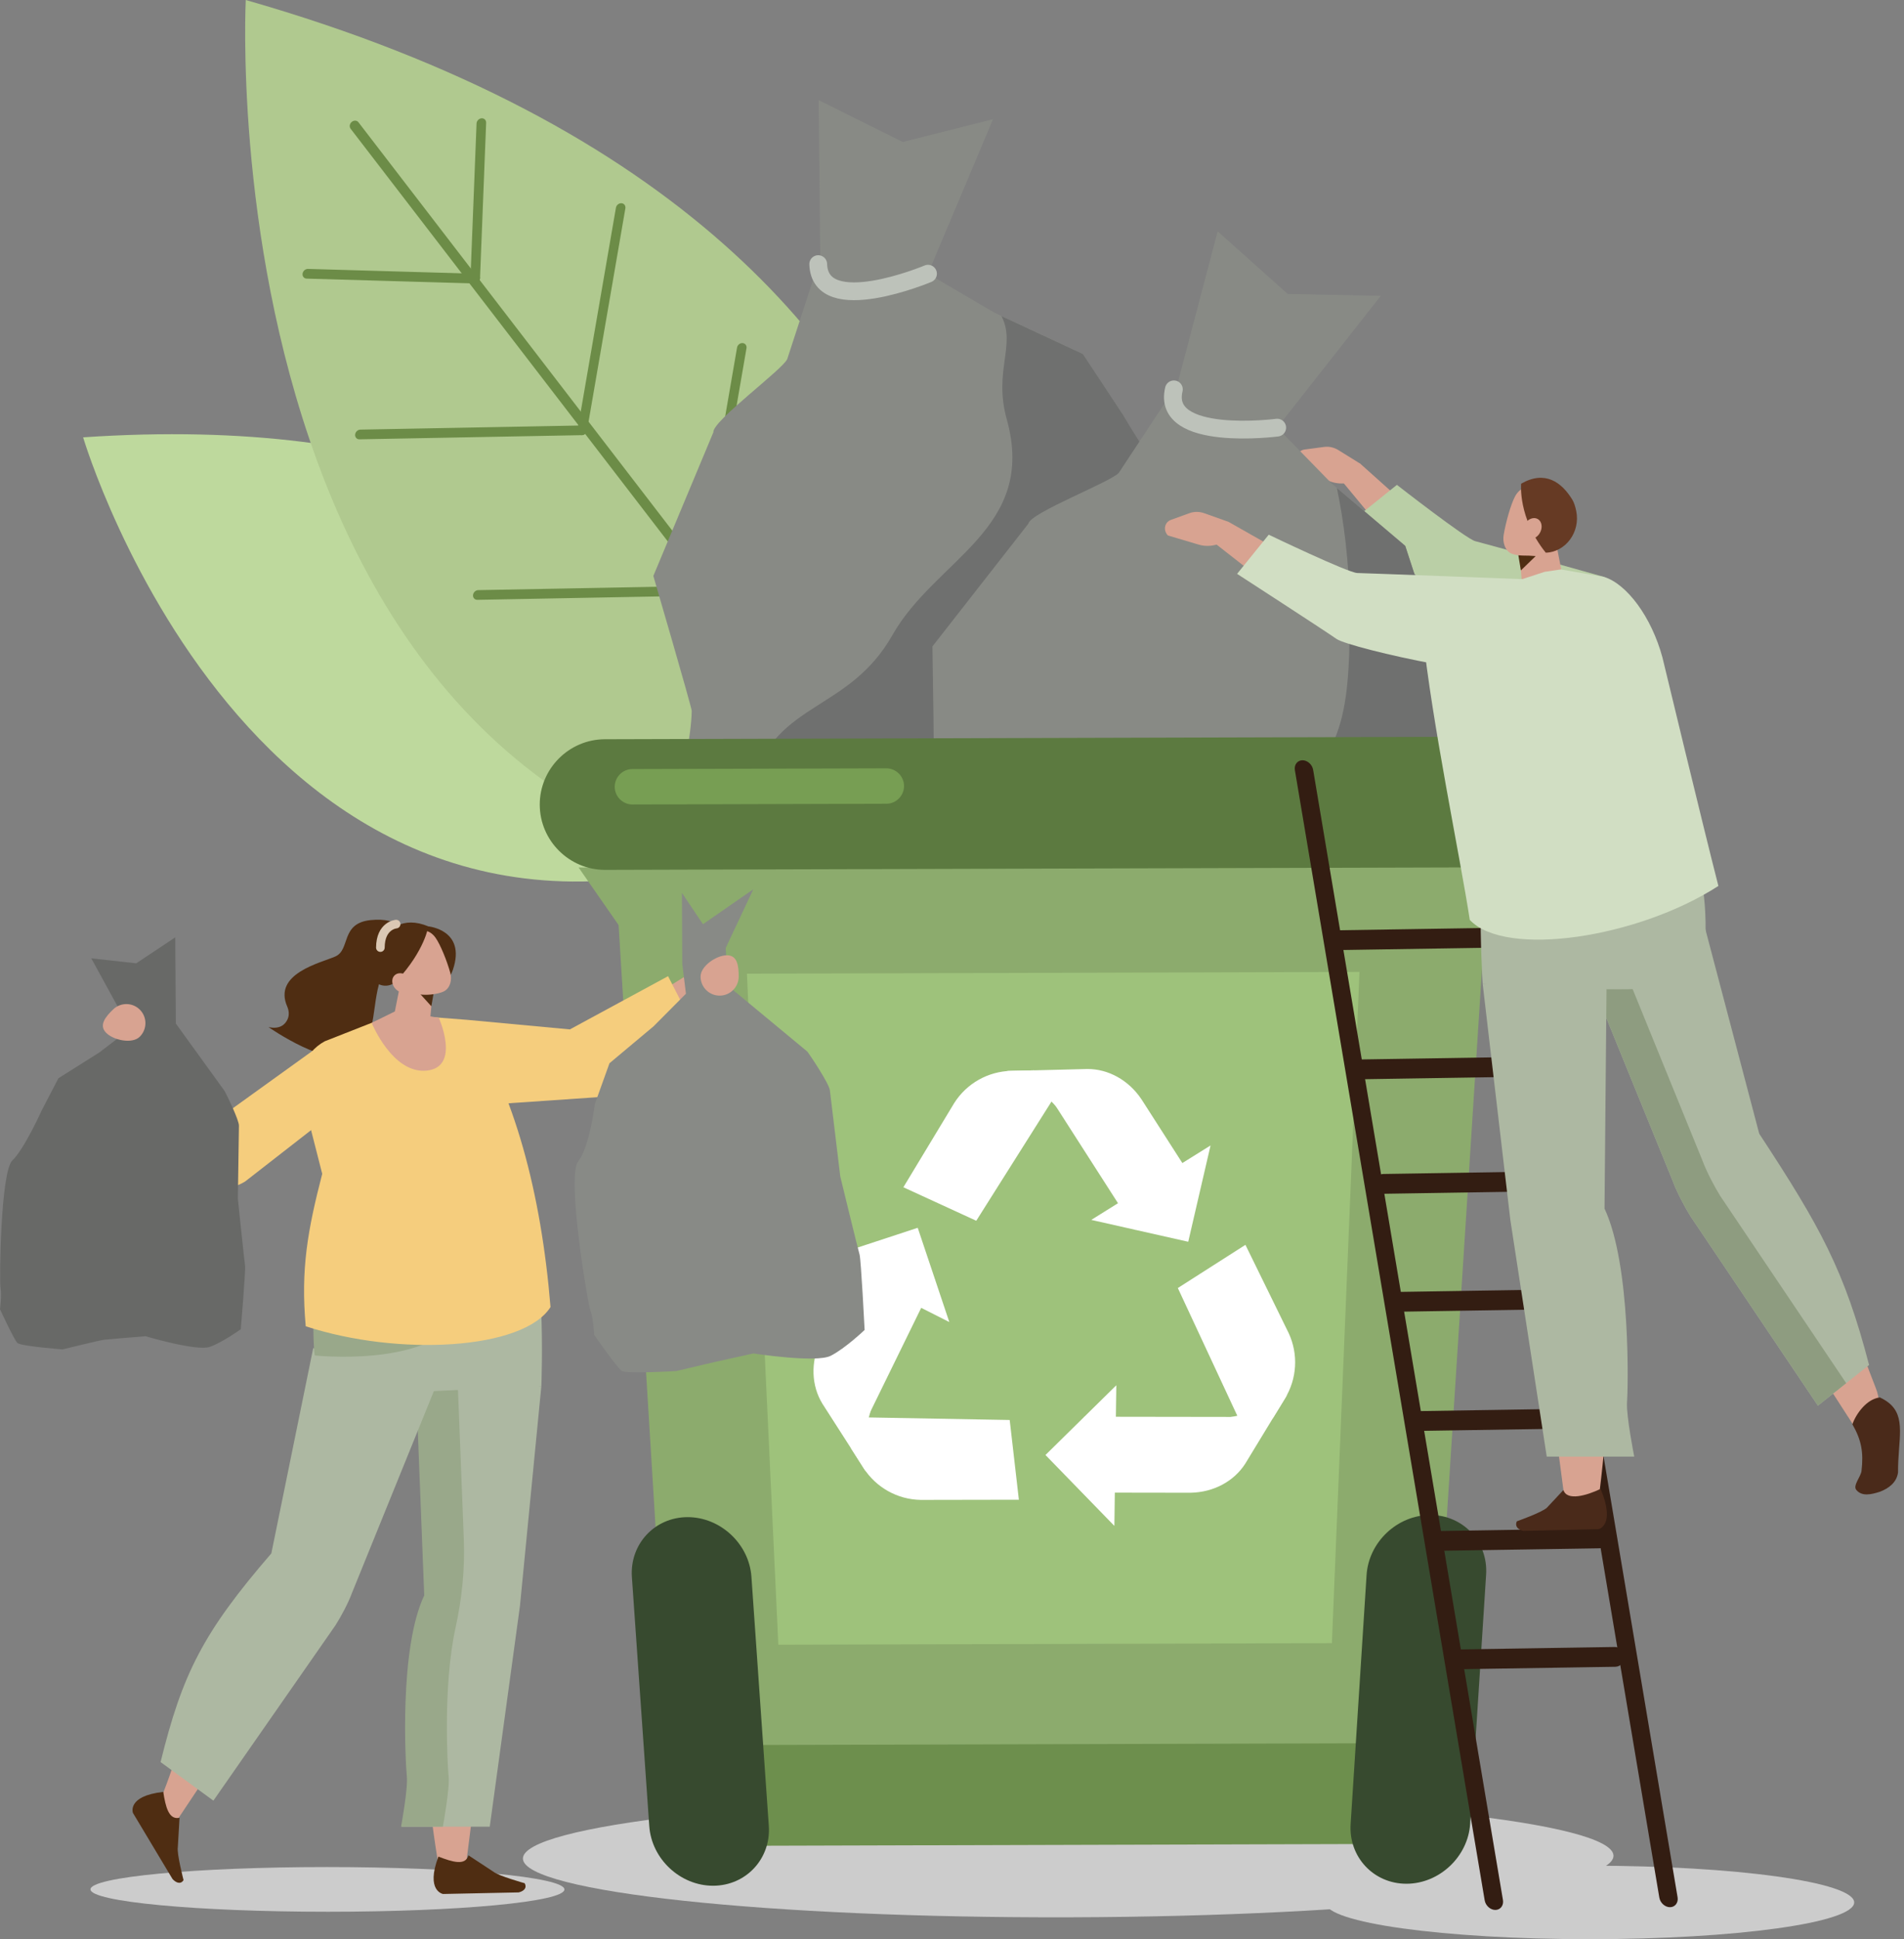 <?xml version="1.0" encoding="UTF-8"?>
<svg width="442px" height="450px" viewBox="0 0 442 450" version="1.1" xmlns="http://www.w3.org/2000/svg" xmlns:xlink="http://www.w3.org/1999/xlink">
    <rect x="0" y="0" width="442" height="450" fill="#808080" stroke="none"/>
    <title>749A3C54-AC7D-4F3D-B313-D4E89DDEE8F3</title>
    <g id="Zöldörökség_webdesign_2022" stroke="none" stroke-width="1" fill="none" fill-rule="evenodd">
        <g id="Zöldörökség_mainpage" transform="translate(-809, -816)">
            <g id="content" transform="translate(-154.46, -248.885)">
                <g id="slider" transform="translate(154.46, 248.885)">
                    <g id="recycling" transform="translate(809, 816)">
                        <path d="M181.363,194.65 C181.363,194.65 172.078,91.144 19.294,101.485 C19.294,101.485 61.084,242.541 181.363,194.65" id="Fill-1" fill="#BED99D"></path>
                        <path d="M222.504,205.977 C222.504,205.977 258.192,57.497 57.052,1.13686838e-13 C57.052,1.13686838e-13 45.871,216.055 222.504,205.977" id="Fill-3" fill="#B0C98F"></path>
                        <path d="M196.513,176.537 C196.441,176.763 196.301,176.977 196.101,177.142 C195.599,177.558 194.904,177.521 194.548,177.057 L81.394,29.878 C81.038,29.415 81.156,28.703 81.658,28.288 C82.159,27.872 82.855,27.909 83.211,28.373 L196.365,175.552 C196.579,175.83 196.622,176.198 196.513,176.537" id="Fill-6" fill="#6C8C47"></path>
                        <path d="M111.379,64.884 C111.225,65.362 110.785,65.736 110.277,65.775 C109.663,65.822 109.184,65.356 109.209,64.736 L110.627,28.66 C110.652,28.046 111.169,27.499 111.785,27.451 C112.4,27.404 112.878,27.87 112.854,28.49 L111.435,64.567 C111.431,64.675 111.411,64.782 111.379,64.884" id="Fill-8" fill="#6C8C47"></path>
                        <path d="M136.231,100.088 C136.059,100.625 135.531,101.013 134.981,100.979 C134.375,100.941 133.971,100.408 134.078,99.787 L142.981,48.218 C143.087,47.592 143.666,47.125 144.272,47.161 C144.878,47.198 145.282,47.732 145.175,48.352 L136.272,99.922 C136.262,99.979 136.249,100.034 136.231,100.088" id="Fill-10" fill="#6C8C47"></path>
                        <path d="M111.378,64.885 C111.211,65.408 110.704,65.793 110.163,65.778 L71.185,64.655 C70.576,64.638 70.153,64.119 70.241,63.497 C70.332,62.873 70.894,62.385 71.502,62.402 L110.481,63.525 C111.09,63.543 111.512,64.061 111.425,64.683 C111.415,64.752 111.399,64.82 111.378,64.885" id="Fill-12" fill="#6C8C47"></path>
                        <path d="M136.231,100.087 C136.071,100.59 135.594,100.971 135.067,100.981 L83.443,101.948 C82.831,101.959 82.383,101.465 82.443,100.842 C82.499,100.218 83.046,99.706 83.658,99.695 L135.282,98.728 C135.895,98.717 136.343,99.211 136.284,99.834 C136.276,99.921 136.258,100.006 136.231,100.087" id="Fill-14" fill="#6C8C47"></path>
                        <path d="M163.601,137.334 C163.44,137.836 162.964,138.218 162.437,138.227 L110.812,139.194 C110.199,139.205 109.751,138.711 109.811,138.089 C109.866,137.464 110.415,136.953 111.027,136.941 L162.652,135.975 C163.264,135.964 163.713,136.458 163.653,137.08 C163.645,137.167 163.627,137.252 163.601,137.334" id="Fill-16" fill="#6C8C47"></path>
                        <path d="M164.35,132.54 C164.178,133.077 163.65,133.465 163.1,133.431 C162.494,133.393 162.09,132.86 162.197,132.239 L171.099,80.67 C171.202,80.044 171.785,79.576 172.39,79.612 C172.996,79.65 173.4,80.183 173.293,80.804 L164.391,132.374 C164.381,132.431 164.368,132.486 164.35,132.54" id="Fill-18" fill="#6C8C47"></path>
                        <path d="M344.995,134.412 C341.157,138.123 335.672,138.815 330.492,134.539 L309.563,109.278 L315.769,107.596 L334.162,124.062 L344.995,134.412 Z" id="Fill-20" fill="#D8A391"></path>
                        <path d="M315.769,107.596 L310.706,104.453 C309.695,103.824 308.519,103.561 307.394,103.711 L302.838,104.318 C301.25,104.53 300.496,106.28 301.378,107.708 L307.935,111.319 C309.381,112.115 311.143,112.383 312.864,112.068 L315.733,111.543 L315.769,107.596 Z" id="Fill-22" fill="#D8A391"></path>
                        <path d="M381.207,156.835 C373.777,159.654 336.99,142.174 334.537,139.538 C331.777,136.57 315.171,119.833 315.171,119.833 L324.281,112.517 C324.281,112.517 340.406,125.091 342.478,125.585 C344.551,126.079 372.385,133.879 372.385,133.879 L381.207,156.835 Z" id="Fill-24" fill="#BACFA6"></path>
                        <path d="M430.436,441.472 C430.436,446.182 402.949,450 369.041,450 C335.134,450 307.647,446.182 307.647,441.472 C307.647,436.762 335.134,432.944 369.041,432.944 C402.949,432.944 430.436,436.762 430.436,441.472" id="Fill-26" fill="#CCCCCC"></path>
                        <path d="M176.549,212.358 C176.549,212.358 185.668,217.366 191.972,218.664 C198.276,219.962 224.946,212.401 224.946,212.401 C224.946,212.401 238.921,208.458 241.259,208.398 C243.598,208.338 261.314,210.246 261.314,210.246 C261.314,210.246 280.878,206.021 282.332,204.254 C283.787,202.489 289.046,187.226 289.046,187.226 C289.046,187.226 287.564,180.628 287.861,177.322 C288.158,174.016 282.689,122.317 276.613,117.805 C270.537,113.292 260.661,96.247 260.661,96.247 L251.304,82.076 L230.898,72.584 L215.429,63.514 L230.524,27.656 L209.569,32.949 L190.051,23.242 L190.416,59.841 L182.751,83.323 C181.716,85.741 165.33,97.733 165.609,100.296 L151.668,133.647 C151.668,133.647 160.585,164.168 160.577,164.958 C160.521,170.648 158.26,180.427 158.136,182.199 C157.995,184.217 176.549,212.358 176.549,212.358" id="Fill-29" fill="#888A85"></path>
                        <path d="M289.111,187.293 C289.111,187.293 287.629,180.695 287.926,177.389 C288.223,174.084 282.754,122.384 276.678,117.872 C270.602,113.359 260.726,96.314 260.726,96.314 L251.369,82.143 L232.492,73.362 C235.92,80.048 230.586,86.08 233.713,97.305 C240.8,122.745 217.197,129.672 207.166,147.379 C197.135,165.085 180.551,162.667 174.689,181.192 C171.341,191.776 201.028,207.204 184.877,216.371 C187.267,217.363 189.824,218.276 192.037,218.731 C198.341,220.029 225.011,212.468 225.011,212.468 C225.011,212.468 238.986,208.525 241.324,208.465 C243.663,208.405 261.379,210.313 261.379,210.313 C261.379,210.313 280.943,206.087 282.397,204.322 C283.852,202.556 289.111,187.293 289.111,187.293" id="Fill-31" fill="#6F706F"></path>
                        <path d="M215.429,63.514 C215.429,63.514 190.34,74.043 189.944,61.289" id="Stroke-33" stroke="#BDC2BA" stroke-width="4.125" stroke-linecap="round" stroke-linejoin="round"></path>
                        <path d="M219.634,232.495 C219.634,232.495 227.103,239.736 232.839,242.655 C238.576,245.575 266.296,245.337 266.296,245.337 C266.296,245.337 280.816,245.23 283.087,245.791 C285.359,246.352 301.939,252.877 301.939,252.877 C301.939,252.877 321.924,253.976 323.794,252.658 C325.663,251.34 334.772,238.012 334.772,238.012 C334.772,238.012 335.088,231.257 336.249,228.147 C337.409,225.037 345.809,173.732 341.143,167.774 C336.476,161.815 331.46,142.765 331.46,142.765 L326.184,126.624 L309.016,112.073 L296.496,99.234 L320.538,68.646 L298.929,68.208 L282.673,53.684 L273.346,89.076 L259.742,109.695 C258.105,111.753 239.131,118.985 238.723,121.53 L216.457,150.006 C216.457,150.006 216.984,181.799 216.768,182.559 C215.208,188.031 210.441,196.864 209.853,198.54 C209.183,200.449 219.634,232.495 219.634,232.495" id="Fill-35" fill="#888A85"></path>
                        <path d="M334.817,238.094 C334.817,238.094 335.133,231.339 336.294,228.229 C337.454,225.12 345.854,173.814 341.187,167.856 C336.521,161.897 331.505,142.847 331.505,142.847 L326.229,126.706 L310.347,113.245 C311.884,120.599 313.273,130.431 313.32,142.083 C313.426,168.492 311.023,174.517 296.666,188.94 C282.309,203.364 283.471,201.038 272.919,217.354 C266.89,226.674 244.605,233.999 226.604,238.567 C228.646,240.156 230.872,241.713 232.884,242.737 C238.62,245.657 266.341,245.419 266.341,245.419 C266.341,245.419 280.861,245.312 283.132,245.873 C285.403,246.433 301.984,252.959 301.984,252.959 C301.984,252.959 321.969,254.058 323.839,252.74 C325.709,251.422 334.817,238.094 334.817,238.094" id="Fill-37" fill="#6F706F"></path>
                        <path d="M296.496,99.235 C296.496,99.235 269.516,102.753 272.507,90.348" id="Stroke-39" stroke="#BDC2BA" stroke-width="4.125" stroke-linecap="round" stroke-linejoin="round"></path>
                        <path d="M374.559,430.601 C374.791,438.31 318.308,444.722 248.399,444.922 C178.489,445.122 121.628,439.035 121.395,431.327 C121.163,423.618 177.647,417.206 247.556,417.006 C317.465,416.805 374.326,422.892 374.559,430.601" id="Fill-41" fill="#CCCCCC"></path>
                        <path d="M319.079,370.269 C319.524,362.421 325.602,355.985 332.586,355.965 C333.631,355.962 334.633,356.118 335.59,356.386 L346.847,181.073 L141.805,185.397 L152.318,356.541 C152.659,356.508 153.001,356.479 153.351,356.478 C160.335,356.459 166.45,362.86 166.939,370.705 L170.459,427.054 C171.288,427.181 172.13,427.264 172.992,427.264 L272.785,426.978 L272.786,426.978 L315.032,426.857 C315.316,426.856 315.593,426.825 315.873,426.81 L319.079,370.269 Z" id="Fill-43" fill="#8CAB6D"></path>
                        <polygon id="Fill-45" fill="#8CAB6D" points="344.027 217.571 352.437 200.682 134.315 201.307 143.603 214.667"></polygon>
                        <path d="M348.344,201.264 L140.499,201.86 C132.162,201.884 125.322,195.082 125.298,186.746 L125.298,186.746 C125.274,178.409 132.075,171.569 140.412,171.545 L348.257,170.95 C356.593,170.926 363.433,177.727 363.457,186.064 C363.481,194.4 356.68,201.24 348.344,201.264" id="Fill-47" fill="#5C7A40"></path>
                        <polygon id="Fill-49" fill="#9EC27B" points="309.189 381.301 180.684 381.669 173.389 225.948 315.592 225.54"></polygon>
                        <path d="M289.118,288.871 L299.157,309.356 C301.432,314.24 301.107,319.939 298.293,324.534 L295.541,329.024 L289.081,339.648 C286.436,343.777 281.705,346.293 276.424,346.398 L276.055,346.401 L258.8,346.375 L258.693,354.093 L242.7,337.642 L251.655,328.829 L251.654,328.76 L251.726,328.759 L259.146,321.459 L259.045,328.77 L287.358,328.811 L273.425,298.895 L289.118,288.871 Z M213.043,284.917 L217.037,296.828 L217.099,296.858 L217.068,296.921 L220.377,306.793 L213.849,303.494 L201.398,328.923 L234.395,329.519 L236.523,348.019 L213.711,348.06 C208.324,347.963 203.344,345.172 200.449,340.628 L197.745,336.384 L190.903,325.722 C188.356,321.541 188.166,316.197 190.375,311.411 L190.546,311.053 L198.134,295.556 L191.245,292.077 L213.043,284.917 Z M252.433,248.067 C257.336,248.057 262.012,250.675 264.958,255.06 L265.16,255.368 L274.475,269.891 L281.022,265.807 L275.841,288.158 L263.584,285.395 L263.527,285.434 L263.488,285.373 L253.333,283.084 L259.537,279.212 L244.252,255.379 L226.632,283.285 L209.711,275.51 L221.506,255.985 C224.382,251.429 229.351,248.618 234.738,248.499 L239.864,248.385 L252.433,248.067 Z" id="Combined-Shape" fill="#FFFFFF"></path>
                        <path d="M298.828,323.659 C298.828,323.659 294.026,329.761 271.937,329.918 L271.404,340.439 L295.51,329.076 L298.828,323.659 Z" id="Fill-57" fill="#FFFFFF"></path>
                        <path d="M200.999,341.492 C200.999,341.492 197.621,334.501 207.166,314.58 L197.943,309.487 L197.586,336.135 L200.999,341.492 Z" id="Fill-65" fill="#FFFFFF"></path>
                        <path d="M233.713,248.522 C233.713,248.522 241.443,249.258 253.526,267.75 L262.663,262.506 L240.063,248.381 L233.713,248.522 Z" id="Fill-73" fill="#FFFFFF"></path>
                        <path d="M205.765,186.515 L146.826,186.684 C144.565,186.691 142.711,184.847 142.704,182.586 C142.698,180.326 144.542,178.471 146.802,178.464 L205.742,178.296 C208.003,178.289 209.857,180.133 209.864,182.393 L209.864,182.394 C209.87,184.654 208.026,186.509 205.765,186.515" id="Fill-75" fill="#779E53"></path>
                        <polygon id="Fill-77" fill="#6D8F4D" points="325.506 427.89 169.146 428.338 169.079 404.959 325.439 404.511"></polygon>
                        <path d="M165.567,437.596 L165.567,437.596 C157.936,437.618 151.257,431.394 150.725,423.765 L146.69,365.972 C146.158,358.343 151.965,352.083 159.596,352.061 C167.227,352.039 173.906,358.263 174.438,365.893 L178.473,423.685 C179.005,431.315 173.198,437.575 165.567,437.596" id="Fill-79" fill="#374A2F"></path>
                        <path d="M326.524,437.135 L326.524,437.135 C334.155,437.113 340.798,430.851 341.287,423.219 L344.99,365.404 C345.479,357.772 339.636,351.545 332.005,351.567 C324.375,351.589 317.731,357.851 317.242,365.484 L313.539,423.298 C313.05,430.931 318.893,437.157 326.524,437.135" id="Fill-81" fill="#374A2F"></path>
                        <path d="M136.833,240.495 C146.519,234.874 149.964,232.119 159.561,226.253 L166.528,229.781 C149.034,244.437 146.144,251.806 136.61,253.702 C128.517,247.282 134.891,242.289 136.833,240.495" id="Fill-83" fill="#D8A391"></path>
                        <polygon id="Fill-85" fill="#F5CD7D" points="108.404 236.655 132.297 238.877 155.088 226.529 160.036 236.184 138.656 254.613 108.039 256.708"></polygon>
                        <path d="M99.434,214.973 C99.434,214.973 108.237,215.77 105.161,224.969 C102.085,234.167 93.323,220.545 93.323,220.545 L99.434,214.973 Z" id="Fill-87" fill="#4F2D12"></path>
                        <path d="M131.027,438.447 C131.093,441.313 106.518,443.635 76.137,443.635 C45.755,443.635 21.072,441.312 21.006,438.447 C20.939,435.582 45.514,433.259 75.896,433.259 C106.277,433.259 130.96,435.582 131.027,438.447" id="Fill-89" fill="#CCCCCC"></path>
                        <path d="M101.766,432.614 C101.766,432.614 93.857,388.166 101.878,370.58 L95.456,310.283 L123.452,312.22 L108.154,432.963 L101.766,432.614 Z" id="Fill-91" fill="#D8A391"></path>
                        <path d="M125.671,321.644 L120.7,372.707 L113.693,423.898 L93.248,423.898 C93.248,423.898 94.897,414.998 94.588,412.174 C94.28,409.349 92.754,382.562 98.626,370.238 L96.664,320.048 L125.671,321.644 Z" id="Fill-93" fill="#ADB8A2"></path>
                        <path d="M98.482,370.238 L96.52,320.048 L106.241,320.583 L107.677,357.336 C107.944,364.186 107.212,371.065 105.732,377.831 C102.806,391.203 103.889,409.843 104.144,412.173 C104.452,414.998 102.803,423.898 102.803,423.898 L93.103,423.898 C93.103,423.898 94.752,414.998 94.444,412.173 C94.136,409.349 92.61,382.562 98.482,370.238" id="Fill-95" fill="#99A88A"></path>
                        <path d="M71.373,376.989 L41.419,421.923 C36.256,423.153 36.196,420.198 38.013,415.702 C45.688,396.172 44.168,383.522 62.383,367.443 L71.373,376.989 Z" id="Fill-97" fill="#D8A391"></path>
                        <path d="M101.239,321.544 L81.687,369.707 C80.857,371.977 79.152,375.176 77.851,377.2 L49.538,417.851 L37.278,408.899 C42.315,388.452 47.095,378.872 62.99,360.472 L72.709,312.845 L85.836,314.92 L101.239,321.544 Z" id="Fill-99" fill="#ADB8A2"></path>
                        <path d="M41.679,421.829 L41.277,428.704 C41.026,430.161 42.609,436.294 42.609,436.294 C41.886,437.448 40.71,436.787 40.041,436.025 L30.862,420.703 C30.862,420.703 29.379,416.772 37.9,415.821 C38.44,419.305 39.183,422.371 41.679,421.829" id="Fill-101" fill="#4F2D12"></path>
                        <path d="M108.738,430.529 L114.559,434.356 C115.718,435.313 121.793,437.013 121.793,437.013 C122.473,438.234 121.362,438.938 120.393,439.143 L102.85,439.51 C102.85,439.51 98.745,438.834 101.777,430.831 C105.065,432.114 108.079,433.006 108.738,430.529" id="Fill-103" fill="#4F2D12"></path>
                        <path d="M82.548,280.402 L120.821,283.328 C127.1,285.623 125.671,321.644 125.671,321.644 L100.596,322.815 C88.923,322.569 75.395,331.772 73.372,312.22 C71.059,289.871 82.548,280.402 82.548,280.402" id="Fill-105" fill="#ADB8A2"></path>
                        <path d="M73.09,314.542 C73.09,314.542 98.511,317.286 106.428,306.094 L72.79,297.817 C72.79,297.817 72.495,311.686 73.09,314.542" id="Fill-107" fill="#99A88A"></path>
                        <path d="M53.585,260.905 C46.024,252.644 43.528,249.134 36.126,240.664 L28.455,241.798 C40.763,261.017 41.317,268.912 49.846,273.574 C59.489,269.869 54.901,263.198 53.585,260.905" id="Fill-109" fill="#D8A391"></path>
                        <path d="M31.099,247.365 L38.392,241.99 L52.916,257.993 L72.519,243.884 C72.519,243.884 78.741,240.183 80.991,239.83 C83.242,239.477 74.416,260.542 74.416,260.542 L56.942,274.146 C56.942,274.146 49.121,279.346 44.775,271.687 C40.43,264.028 31.099,247.365 31.099,247.365" id="Fill-111" fill="#F5CD7D"></path>
                        <path d="M66.753,236.537 C67.182,235.599 67.091,234.52 66.678,233.575 C63.321,225.907 74.421,223.465 77.838,221.959 C81.403,220.386 78.982,214.258 86.014,213.516 C93.045,212.774 94.411,216.677 94.746,216.643 C95.238,216.594 92.543,222.803 92.543,222.803 C92.543,222.803 89.044,223.134 87.657,229.691 C86.27,236.247 87.251,240.031 82.077,244.282 C76.902,248.532 62.337,238.349 62.337,238.349 C65.007,238.91 66.211,237.721 66.753,236.537" id="Fill-113" fill="#4F2D12"></path>
                        <path d="M108.404,236.655 L94.02,235.541 L90.1,235.849 L75.384,241.637 C70.457,244.321 68.354,250.251 70.481,255.463 L74.802,272.397 C71.428,285.43 69.78,294.54 70.973,307.77 C92.437,314.796 121.502,313.271 127.798,303.303 C125.631,276.812 119.376,253.327 108.404,236.655" id="Fill-115" fill="#F5CD7D"></path>
                        <path d="M100.746,227.039 C100.746,227.039 100.216,232.703 99.777,237.396 C99.661,238.645 98.886,239.733 97.751,240.242 C96.616,240.75 95.298,240.6 94.301,239.849 C93.975,239.603 93.657,239.364 93.356,239.137 C91.989,238.107 91.332,236.374 91.667,234.686 C92.528,230.362 94.094,222.483 94.094,222.483 L100.746,227.039 Z" id="Fill-117" fill="#D8A391"></path>
                        <polygon id="Fill-119" fill="#4F2D12" points="100.716 230.146 100.139 233.521 97.209 230.285"></polygon>
                        <path d="M101.869,236.188 C101.869,236.188 107.016,247.616 99.064,248.439 C91.113,249.262 86.277,237.363 86.277,237.363 L91.998,234.548 L101.869,236.188 Z" id="Fill-121" fill="#D8A391"></path>
                        <path d="M90.622,222.837 C89.881,221.344 90.475,219.534 91.95,218.794 C93.524,218.005 95.509,217.009 97.083,216.22 C98.558,215.48 100.135,216.223 101.096,217.584 C102.229,219.19 103.757,222.936 104.539,225.788 C104.98,227.396 104.507,229.321 103.032,230.06 C101.458,230.85 95.986,231.698 94.116,229.077 C92.692,227.081 91.713,225.035 90.622,222.837" id="Fill-123" fill="#D8A391"></path>
                        <path d="M85.839,226.196 C85.839,226.196 85.922,222.643 87.569,219.608 C89.782,215.529 93.531,212.497 99.434,214.973 C99.434,214.973 98.667,220.491 92.111,227.586 C90.604,229.218 87.988,229.113 86.671,227.324 L85.839,226.196 Z" id="Fill-125" fill="#4F2D12"></path>
                        <path d="M91.928,229.59 C92.914,230.535 94.338,230.637 95.109,229.818 C95.879,228.998 95.704,227.567 94.718,226.622 C93.731,225.676 92.307,225.574 91.537,226.394 C90.766,227.214 90.942,228.644 91.928,229.59" id="Fill-127" fill="#D8A391"></path>
                        <path d="M91.962,214.443 C91.962,214.443 88.336,214.714 88.301,219.891" id="Stroke-129" stroke="#DBC8B4" stroke-width="2" stroke-linecap="round" stroke-linejoin="round"></path>
                        <path d="M55.895,308.456 C55.895,308.456 51.686,311.502 48.678,312.557 C45.669,313.612 33.778,310.079 33.778,310.079 C33.778,310.079 25.364,310.761 24.223,310.889 C23.082,311.018 14.547,313.137 14.547,313.137 C14.547,313.137 4.834,312.402 4.045,311.642 C3.257,310.883 0,303.824 0,303.824 C0,303.824 0.419,300.52 0.124,298.934 C-0.172,297.349 0.127,271.871 2.878,269.271 C5.629,266.67 9.656,257.727 9.656,257.727 L13.562,250.214 L23.059,244.23 L30.172,238.784 L21.187,222.385 L31.627,223.545 L40.682,217.516 L40.827,237.526 L52.131,253.159 C52.745,254.264 55.486,259.948 55.467,261.212 L55.216,278.163 C55.216,278.163 56.734,292.773 56.895,293.743 C57.055,294.714 55.895,308.456 55.895,308.456" id="Fill-131" fill="#686967"></path>
                        <path d="M200.717,308.622 C200.717,308.622 196.242,312.887 192.864,314.612 C189.486,316.338 174.9,314.076 174.9,314.076 C174.9,314.076 165.089,316.227 163.765,316.562 C162.441,316.895 157.001,318.156 157.001,318.156 C157.001,318.156 145.396,318.866 144.309,318.118 C143.223,317.37 137.929,309.767 137.929,309.767 C137.929,309.767 137.744,305.896 137.069,304.118 C136.394,302.34 131.502,272.964 134.21,269.53 C136.918,266.096 138.08,256.217 138.08,256.217 L141.483,246.735 L151.721,238.16 L159.236,230.599 L158.386,223.676 L158.303,207.193 L163.191,214.467 L174.871,206.368 L168.46,220.001 L168.996,228.761 L187.426,244.032 C188.326,245.236 192.468,251.499 192.648,252.991 L195.065,273.016 C195.065,273.016 199.194,289.997 199.539,291.116 C199.884,292.235 200.717,308.622 200.717,308.622" id="Fill-133" fill="#888A86"></path>
                        <path d="M162.633,226.616 C162.633,229.06 164.614,231.041 167.058,231.041 C169.502,231.041 171.483,229.06 171.483,226.616 C171.483,224.172 171.198,221.679 168.754,221.679 C166.31,221.679 162.633,224.172 162.633,226.616" id="Fill-135" fill="#D8A391"></path>
                        <path d="M32.405,240.616 C34.166,238.92 34.218,236.119 32.523,234.359 C30.827,232.598 28.026,232.546 26.265,234.241 C24.505,235.937 22.908,237.871 24.603,239.631 C26.299,241.392 30.645,242.311 32.405,240.616" id="Fill-137" fill="#D8A391"></path>
                        <path d="M387.7,442.577 L387.7,442.577 C388.866,442.558 389.649,441.522 389.439,440.274 L345.38,178.024 C345.171,176.776 344.045,175.77 342.879,175.788 C341.713,175.807 340.93,176.842 341.14,178.09 L385.199,440.341 C385.409,441.589 386.534,442.595 387.7,442.577" id="Fill-139" fill="#331D12"></path>
                        <path d="M347.159,443.213 L347.159,443.213 C348.325,443.194 349.108,442.158 348.898,440.91 L304.839,178.66 C304.629,177.412 303.503,176.406 302.337,176.424 C301.171,176.443 300.389,177.479 300.598,178.727 L344.658,440.977 C344.867,442.225 345.993,443.231 347.159,443.213" id="Fill-141" fill="#331D12"></path>
                        <path d="M310.795,220.469 L348.146,219.883 C349.324,219.864 350.255,218.816 350.215,217.552 C350.174,216.289 349.177,215.271 348,215.289 L310.648,215.875 C309.47,215.894 308.539,216.942 308.58,218.206 C308.62,219.469 309.617,220.487 310.795,220.469" id="Fill-143" fill="#331D12"></path>
                        <path d="M316.003,250.447 L353.354,249.861 C354.532,249.842 355.463,248.793 355.422,247.53 C355.382,246.267 354.385,245.248 353.207,245.267 L315.856,245.853 C314.678,245.872 313.747,246.92 313.788,248.183 C313.828,249.446 314.825,250.465 316.003,250.447" id="Fill-145" fill="#331D12"></path>
                        <path d="M321.276,277.023 L358.627,276.437 C359.805,276.418 360.736,275.37 360.696,274.106 C360.655,272.843 359.659,271.825 358.481,271.843 L321.129,272.429 C319.952,272.448 319.021,273.496 319.061,274.76 C319.101,276.023 320.098,277.041 321.276,277.023" id="Fill-147" fill="#331D12"></path>
                        <path d="M324.488,304.396 L361.839,303.81 C363.017,303.791 363.947,302.743 363.907,301.479 C363.867,300.216 362.87,299.198 361.692,299.216 L324.341,299.802 C323.163,299.821 322.232,300.869 322.273,302.133 C322.313,303.396 323.31,304.414 324.488,304.396" id="Fill-149" fill="#331D12"></path>
                        <path d="M329.62,332.049 L366.971,331.463 C368.15,331.444 369.08,330.396 369.04,329.133 C369,327.869 368.003,326.851 366.825,326.869 L329.474,327.456 C328.296,327.474 327.365,328.523 327.406,329.786 C327.446,331.049 328.443,332.068 329.62,332.049" id="Fill-151" fill="#331D12"></path>
                        <path d="M333.964,359.879 L371.315,359.292 C372.493,359.274 373.424,358.225 373.383,356.962 C373.343,355.699 372.346,354.681 371.169,354.699 L333.817,355.285 C332.639,355.304 331.709,356.352 331.749,357.615 C331.789,358.879 332.786,359.897 333.964,359.879" id="Fill-153" fill="#331D12"></path>
                        <path d="M337.652,387.371 L375.003,386.785 C376.181,386.767 377.112,385.718 377.072,384.455 C377.031,383.191 376.034,382.173 374.857,382.191 L337.506,382.778 C336.327,382.796 335.397,383.845 335.437,385.108 C335.477,386.371 336.474,387.39 337.652,387.371" id="Fill-155" fill="#331D12"></path>
                        <path d="M371.168,347.373 C371.168,347.373 377.736,299.686 369.255,280.818 L373.885,216.126 L346.124,218.205 L363.211,347.844 L371.168,347.373 Z" id="Fill-157" fill="#D8A391"></path>
                        <path d="M319.43,141.06 C316.47,145.503 311.259,147.348 305.286,144.273 L279.456,124.051 L285.162,121.086 L306.641,133.255 L319.43,141.06 Z" id="Fill-159" fill="#D8A391"></path>
                        <path d="M285.162,121.086 L279.546,119.093 C278.423,118.694 277.219,118.688 276.152,119.074 L271.83,120.638 C270.323,121.183 269.959,123.054 271.124,124.261 L278.3,126.392 C279.883,126.862 281.661,126.748 283.276,126.074 L285.967,124.949 L285.162,121.086 Z" id="Fill-161" fill="#D8A391"></path>
                        <path d="M352.493,125.503 C352.493,125.503 352.99,131.504 353.401,136.475 C353.51,137.799 354.379,138.973 355.673,139.546 C356.967,140.12 358.486,140.004 359.646,139.242 C360.026,138.993 360.396,138.75 360.746,138.52 C362.337,137.476 363.127,135.666 362.775,133.873 C361.871,129.277 360.227,120.904 360.227,120.904 L352.493,125.503 Z" id="Fill-163" fill="#D8A391"></path>
                        <polygon id="Fill-165" fill="#4F2D12" points="352.466 128.786 353.061 132.37 356.493 129.045"></polygon>
                        <path d="M362.313,119.654 C362.908,118.011 362.183,116.166 360.692,115.532 C359.101,114.856 357.095,114.003 355.504,113.326 C354.014,112.693 352.546,113.628 351.728,115.153 C350.761,116.952 349.589,121.041 349.066,124.117 C348.771,125.851 349.389,127.828 350.88,128.462 C352.471,129.139 357.844,129.496 359.441,126.557 C360.656,124.32 361.436,122.071 362.313,119.654" id="Fill-167" fill="#D8A391"></path>
                        <path d="M358.848,128.257 C363.451,128.114 366.912,123.457 365.911,118.586 C365.694,117.534 365.401,116.609 365.006,115.959 C362.524,111.886 358.64,109.064 353.123,112.245 C353.123,112.245 352.312,120.114 358.839,128.257 L358.848,128.257 Z" id="Fill-169" fill="#663A24"></path>
                        <path d="M357.187,124.085 C356.309,125.175 354.937,125.422 354.123,124.635 C353.308,123.848 353.36,122.327 354.238,121.236 C355.116,120.145 356.488,119.899 357.303,120.686 C358.117,121.472 358.065,122.994 357.187,124.085" id="Fill-171" fill="#D8A391"></path>
                        <path d="M398.858,282.087 L430.232,330.664 C435.411,332.051 437.407,326.929 435.442,322.085 C427.121,301.043 426.149,289.455 407.465,271.972 L398.858,282.087 Z" id="Fill-173" fill="#D8A391"></path>
                        <path d="M367.202,222.241 L388.342,274.141 C389.247,276.586 391.056,280.038 392.421,282.226 L422.014,326.189 L433.895,316.755 C428.166,294.765 422.595,284.715 408.392,263.08 L395.275,213.296 L382.291,215.345 L367.202,222.241 Z" id="Fill-175" fill="#ADB8A2"></path>
                        <path d="M374.65,218.837 L395.267,269.45 C396.171,271.895 397.981,275.347 399.345,277.535 L428.584,320.972 L422.014,326.189 L392.421,282.226 C391.056,280.039 389.247,276.586 388.342,274.141 L367.202,222.241 L374.65,218.837 Z" id="Fill-177" fill="#8E9C80"></path>
                        <path d="M385.843,184.067 L347.899,187.207 C341.727,189.668 344.193,228.316 344.193,228.316 L369.142,229.571 C381.041,229.367 395.35,231.299 395.885,218.205 C396.867,194.183 385.843,184.067 385.843,184.067" id="Fill-179" fill="#ADB8A2"></path>
                        <path d="M345.206,137.073 L358.556,132.699 L362.339,132.136 L372.385,133.879 C377.685,135.535 383.385,143.188 385.923,152.563 C385.923,152.563 395.424,192.008 398.911,205.59 C380.262,217.639 349.52,222.314 341.198,213.468 C338.97,198.846 332.393,167.681 330.226,146.642 C329.041,135.145 342.163,146.357 345.206,137.073" id="Fill-181" fill="#D1DEC3"></path>
                        <path d="M362.937,345.768 L359.117,349.859 C358.034,350.936 352.123,353.028 352.123,353.028 C351.534,354.367 352.686,355.071 353.662,355.247 L371.104,354.85 C371.104,354.85 375.132,353.942 371.559,345.509 C368.385,347.031 363.764,348.39 362.937,345.768" id="Fill-183" fill="#4A2A1A"></path>
                        <path d="M344.193,228.315 L350.615,283.101 L359.064,338.023 L379.379,338.023 C379.379,338.023 377.482,328.473 377.706,325.443 C377.931,322.413 378.669,293.673 372.477,280.451 L372.968,226.603 L344.193,228.315 Z" id="Fill-185" fill="#ADB8A2"></path>
                        <path d="M359.588,155.253 C352.928,159.591 313.262,150.349 310.304,148.296 C306.975,145.984 287.184,133.169 287.184,133.169 L294.527,124.08 C294.527,124.08 312.96,132.93 315.09,132.971 C317.22,133.012 353.376,134.396 353.376,134.396 L359.588,155.253 Z" id="Fill-189" fill="#D1DEC3"></path>
                        <path d="M430.021,330.517 C432.129,334.186 432.637,337.068 432.135,341.35 C431.982,342.655 430.113,344.695 430.902,345.71 C432.211,347.343 434.423,346.802 436.414,346.167 C438.447,345.386 440.273,344.054 440.615,341.711 C440.566,334.151 442.622,328.801 438.396,325.482 C437.843,325.048 437.183,324.648 436.397,324.283 C433.346,324.629 430.864,328.08 430.021,330.517" id="Fill-191" fill="#4A2A1A"></path>
                    </g>
                </g>
            </g>
        </g>
    </g>
</svg>